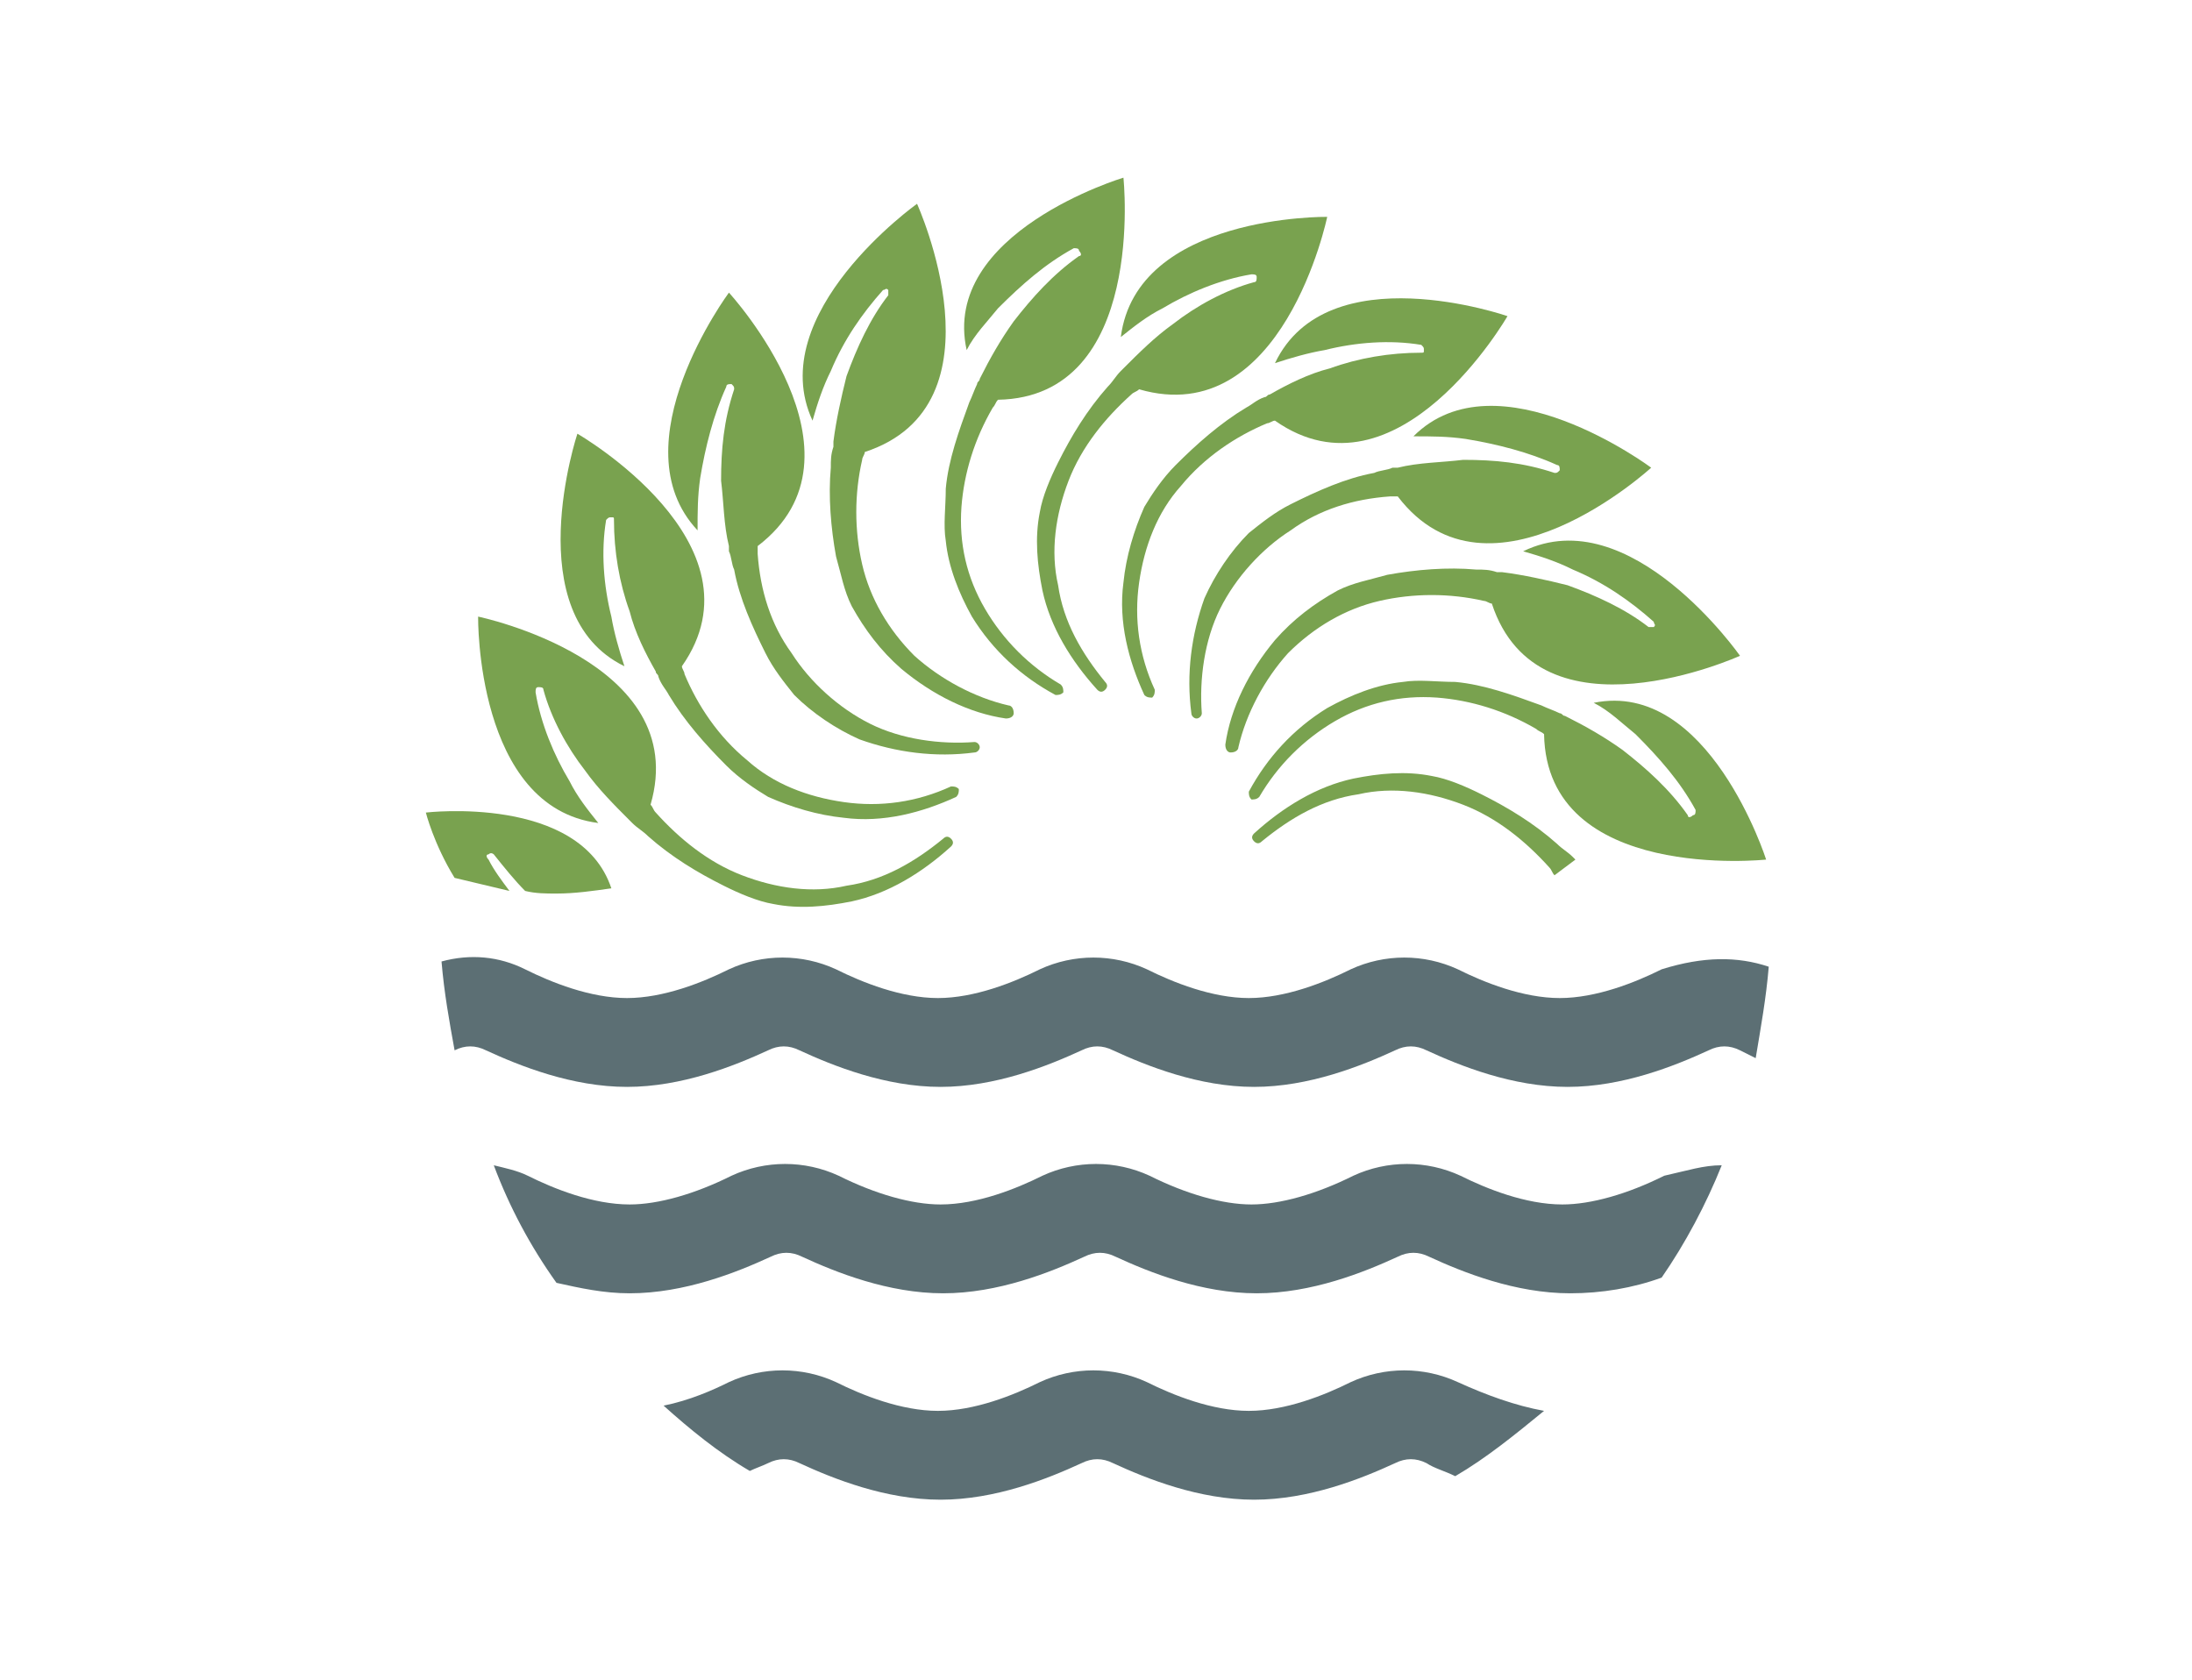 <?xml version="1.0" encoding="utf-8"?>
<!-- Generator: Adobe Illustrator 24.2.0, SVG Export Plug-In . SVG Version: 6.00 Build 0)  -->
<!DOCTYPE svg PUBLIC "-//W3C//DTD SVG 1.1//EN" "http://www.w3.org/Graphics/SVG/1.1/DTD/svg11.dtd">
<svg version="1.1" id="Layer_1" xmlns:x="http://ns.adobe.com/Extensibility/1.0/" xmlns:i="http://ns.adobe.com/AdobeIllustrator/10.0/" xmlns:graph="http://ns.adobe.com/Graphs/1.0/"
	 xmlns="http://www.w3.org/2000/svg" xmlns:xlink="http://www.w3.org/1999/xlink" x="0px" y="0px" viewBox="0 0 83.9 64.3"
	 style="enable-background:new 0 0 83.9 64.3;" xml:space="preserve">
<style type="text/css">
	.st0{fill:#79A24F;}
	.st1{fill:#5C6F74;}
	.st2{fill:#FFFFFF;}
	.st3{fill:#1C75BC;}
	.st4{fill:#1CD0BC;}
	.st5{fill:#89AA61;}
</style>
<g>
	<g>
		<g>
			<path class="st1" d="M67.7,37c-0.1,1.2-0.3,2.3-0.5,3.5c-0.2-0.1-0.4-0.2-0.6-0.3c-0.4-0.2-0.8-0.2-1.2,0
				c-1.3,0.6-3.3,1.4-5.4,1.4c-2.1,0-4.1-0.8-5.4-1.4c-0.4-0.2-0.8-0.2-1.2,0c-1.3,0.6-3.3,1.4-5.4,1.4c-2.1,0-4.1-0.8-5.4-1.4
				c-0.4-0.2-0.8-0.2-1.2,0c-1.3,0.6-3.3,1.4-5.4,1.4c-2.1,0-4.1-0.8-5.4-1.4c-0.4-0.2-0.8-0.2-1.2,0c-1.3,0.6-3.3,1.4-5.4,1.4
				c-2.1,0-4.1-0.8-5.4-1.4c-0.4-0.2-0.8-0.2-1.2,0c0,0,0,0,0,0c-0.2-1.1-0.4-2.2-0.5-3.4c1.1-0.3,2.2-0.2,3.2,0.3
				c1,0.5,2.5,1.1,3.9,1.1c1.4,0,2.9-0.6,3.9-1.1c1.3-0.6,2.8-0.6,4.1,0c1,0.5,2.5,1.1,3.9,1.1c1.4,0,2.9-0.6,3.9-1.1
				c1.3-0.6,2.8-0.6,4.1,0c1,0.5,2.5,1.1,3.9,1.1c1.4,0,2.9-0.6,3.9-1.1c1.3-0.6,2.8-0.6,4.1,0c1,0.5,2.5,1.1,3.9,1.1
				c1.4,0,2.9-0.6,3.9-1.1C65.2,36.6,66.5,36.6,67.7,37z"/>
		</g>
		<g>
			<path class="st1" d="M65.9,44.6c-0.6,1.5-1.4,3-2.3,4.3c-1.1,0.4-2.3,0.6-3.5,0.6c-2.1,0-4.1-0.8-5.4-1.4c-0.4-0.2-0.8-0.2-1.2,0
				c-1.3,0.6-3.3,1.4-5.4,1.4c-2.1,0-4.1-0.8-5.4-1.4c-0.4-0.2-0.8-0.2-1.2,0c-1.3,0.6-3.3,1.4-5.4,1.4c-2.1,0-4.1-0.8-5.4-1.4
				c-0.4-0.2-0.8-0.2-1.2,0c-1.3,0.6-3.3,1.4-5.4,1.4c-1,0-1.9-0.2-2.8-0.4c-1-1.4-1.8-2.9-2.4-4.5c0.4,0.1,0.9,0.2,1.3,0.4
				c1,0.5,2.5,1.1,3.9,1.1c1.1,0,2.5-0.4,3.9-1.1c1.3-0.6,2.8-0.6,4.1,0c1.4,0.7,2.8,1.1,3.9,1.1c1.4,0,2.9-0.6,3.9-1.1
				c1.3-0.6,2.8-0.6,4.1,0c1.4,0.7,2.8,1.1,3.9,1.1c1.1,0,2.5-0.4,3.9-1.1c1.3-0.6,2.8-0.6,4.1,0c1,0.5,2.5,1.1,3.9,1.1
				c1.1,0,2.5-0.4,3.9-1.1C64.6,44.8,65.2,44.6,65.9,44.6z"/>
		</g>
		<g>
			<path class="st1" d="M59.1,54c-1.1,0.9-2.2,1.8-3.4,2.5c-0.4-0.2-0.8-0.3-1.1-0.5c-0.4-0.2-0.8-0.2-1.2,0
				c-1.3,0.6-3.3,1.4-5.4,1.4c-2.1,0-4.1-0.8-5.4-1.4c-0.4-0.2-0.8-0.2-1.2,0c-1.3,0.6-3.3,1.4-5.4,1.4c-2.1,0-4.1-0.8-5.4-1.4
				c-0.4-0.2-0.8-0.2-1.2,0c-0.2,0.1-0.5,0.2-0.7,0.3c-1.2-0.7-2.3-1.6-3.3-2.5c1-0.2,1.9-0.6,2.5-0.9c1.3-0.6,2.8-0.6,4.1,0
				c1,0.5,2.5,1.1,3.9,1.1c1.4,0,2.9-0.6,3.9-1.1c1.3-0.6,2.8-0.6,4.1,0c1,0.5,2.5,1.1,3.9,1.1c1.4,0,2.9-0.6,3.9-1.1
				c1.3-0.6,2.8-0.6,4.1,0C56.9,53.4,58,53.8,59.1,54z"/>
		</g>
	</g>
	<g>
		<g>
			<path class="st0" d="M50.8,8.3c0,0-1.7,8.2-7.2,6.6c-0.1,0.1-0.2,0.1-0.3,0.2c-1,0.9-1.9,2-2.4,3.3c-0.5,1.3-0.7,2.7-0.4,4
				c0.2,1.4,0.9,2.6,1.8,3.7c0.1,0.1,0.1,0.2,0,0.3c-0.1,0.1-0.2,0.1-0.3,0c-1-1.1-1.8-2.4-2.1-3.8c-0.2-1-0.3-2-0.1-3c0,0,0,0,0,0
				c0.1-0.6,0.4-1.3,0.7-1.9c0.5-1,1.1-2,1.9-2.9c0.2-0.2,0.3-0.4,0.5-0.6c0,0,0.1-0.1,0.1-0.1c0.6-0.6,1.2-1.2,1.9-1.7
				c0.9-0.7,2-1.3,3.1-1.6c0.1,0,0.1-0.1,0.1-0.2c0-0.1-0.1-0.1-0.2-0.1c-1.2,0.2-2.4,0.7-3.4,1.3c-0.6,0.3-1.1,0.7-1.6,1.1
				C43.5,8.2,50.8,8.3,50.8,8.3z"/>
		</g>
		<g>
			<path class="st0" d="M57.7,12.1c0,0-4.2,7.3-8.9,4c-0.1,0-0.2,0.1-0.3,0.1c-1.2,0.5-2.4,1.3-3.3,2.4c-0.9,1-1.4,2.3-1.6,3.7
				c-0.2,1.4,0,2.8,0.6,4.1c0,0.1,0,0.2-0.1,0.3c-0.1,0-0.2,0-0.3-0.1c-0.6-1.3-1-2.8-0.8-4.3c0.1-1,0.4-2,0.8-2.9c0,0,0,0,0,0
				c0.3-0.5,0.7-1.1,1.2-1.6c0.8-0.8,1.7-1.6,2.7-2.2c0.2-0.1,0.4-0.3,0.7-0.4c0.1,0,0.1-0.1,0.2-0.1c0.7-0.4,1.5-0.8,2.3-1
				c1.1-0.4,2.3-0.6,3.5-0.6c0.1,0,0.1,0,0.1-0.1c0-0.1,0-0.1-0.1-0.2c-1.2-0.2-2.5-0.1-3.7,0.2c-0.6,0.1-1.3,0.3-1.9,0.5
				C50.8,9.7,57.7,12.1,57.7,12.1z"/>
		</g>
		<g>
			<path class="st0" d="M63.2,17.9c0,0-6.2,5.7-9.7,1.1c-0.1,0-0.2,0-0.3,0c-1.4,0.1-2.7,0.5-3.8,1.3c-1.1,0.7-2.1,1.8-2.7,3
				c-0.6,1.2-0.8,2.7-0.7,4c0,0.1-0.1,0.2-0.2,0.2c-0.1,0-0.2-0.1-0.2-0.2c-0.2-1.5,0-3,0.5-4.4c0.4-0.9,1-1.8,1.7-2.5c0,0,0,0,0,0
				c0.5-0.4,1-0.8,1.6-1.1c1-0.5,2.1-1,3.2-1.2c0.2-0.1,0.5-0.1,0.7-0.2c0.1,0,0.1,0,0.2,0c0.8-0.2,1.7-0.2,2.5-0.3
				c1.2,0,2.3,0.1,3.5,0.5c0.1,0,0.1,0,0.2-0.1c0-0.1,0-0.2-0.1-0.2c-1.1-0.5-2.3-0.8-3.5-1c-0.7-0.1-1.3-0.1-2-0.1
				C57.3,13.5,63.2,17.9,63.2,17.9z"/>
		</g>
		<g>
			<path class="st0" d="M66.6,25.1c0,0-7.7,3.5-9.5-2c-0.1,0-0.2-0.1-0.3-0.1c-1.3-0.3-2.7-0.3-4,0c-1.3,0.3-2.5,1-3.5,2
				c-0.9,1-1.6,2.3-1.9,3.6c0,0.1-0.1,0.2-0.3,0.2c-0.1,0-0.2-0.1-0.2-0.3c0.2-1.4,0.9-2.8,1.9-4c0.7-0.8,1.5-1.4,2.4-1.9
				c0,0,0,0,0,0c0.6-0.3,1.2-0.4,1.9-0.6c1.1-0.2,2.3-0.3,3.4-0.2c0.3,0,0.5,0,0.8,0.1c0.1,0,0.1,0,0.2,0c0.8,0.1,1.7,0.3,2.5,0.5
				c1.1,0.4,2.2,0.9,3.1,1.6c0.1,0,0.1,0,0.2,0c0.1-0.1,0-0.1,0-0.2c-0.9-0.8-1.9-1.5-3.1-2c-0.6-0.3-1.2-0.5-1.9-0.7
				C62.4,19.1,66.6,25.1,66.6,25.1z"/>
		</g>
		<g>
			<path class="st0" d="M67.6,32.9c0,0-8.4,0.9-8.5-4.8C59,28,58.9,28,58.8,27.9c-1.2-0.7-2.5-1.1-3.8-1.2c-1.4-0.1-2.7,0.2-3.9,0.9
				c-1.2,0.7-2.2,1.7-2.9,2.9c-0.1,0.1-0.2,0.1-0.3,0.1c-0.1-0.1-0.1-0.2-0.1-0.3c0.7-1.3,1.7-2.4,3-3.2c0.9-0.5,1.9-0.9,2.9-1
				c0,0,0,0,0,0c0.6-0.1,1.3,0,2,0c1.1,0.1,2.2,0.5,3.3,0.9c0.2,0.1,0.5,0.2,0.7,0.3c0.1,0,0.1,0.1,0.2,0.1c0.8,0.4,1.5,0.8,2.2,1.3
				c0.9,0.7,1.8,1.5,2.5,2.5c0,0.1,0.1,0.1,0.2,0c0.1,0,0.1-0.1,0.1-0.2c-0.6-1.1-1.4-2-2.3-2.9c-0.5-0.4-1-0.9-1.6-1.2
				C65.4,26,67.6,32.9,67.6,32.9z"/>
		</g>
		<g>
			<path class="st0" d="M59.5,33.5c-0.1-0.1-0.1-0.2-0.2-0.3c-0.9-1-2-1.9-3.3-2.4c-1.3-0.5-2.7-0.7-4-0.4c-1.4,0.2-2.6,0.9-3.7,1.8
				c-0.1,0.1-0.2,0.1-0.3,0c-0.1-0.1-0.1-0.2,0-0.3c1.1-1,2.4-1.8,3.8-2.1c1-0.2,2-0.3,3-0.1c0,0,0,0,0,0c0.6,0.1,1.3,0.4,1.9,0.7
				c1,0.5,2,1.1,2.9,1.9c0.2,0.2,0.4,0.3,0.6,0.5c0,0,0.1,0.1,0.1,0.1L59.5,33.5z"/>
		</g>
		<g>
			<path class="st0" d="M18.3,23.6c0,0,8.2,1.7,6.6,7.2c0.1,0.1,0.1,0.2,0.2,0.3c0.9,1,2,1.9,3.3,2.4c1.3,0.5,2.7,0.7,4,0.4
				c1.4-0.2,2.6-0.9,3.7-1.8c0.1-0.1,0.2-0.1,0.3,0c0.1,0.1,0.1,0.2,0,0.3c-1.1,1-2.4,1.8-3.8,2.1c-1,0.2-2,0.3-3,0.1c0,0,0,0,0,0
				c-0.6-0.1-1.3-0.4-1.9-0.7c-1-0.5-2-1.1-2.9-1.9c-0.2-0.2-0.4-0.3-0.6-0.5c0,0-0.1-0.1-0.1-0.1c-0.6-0.6-1.2-1.2-1.7-1.9
				c-0.7-0.9-1.3-2-1.6-3.1c0-0.1-0.1-0.1-0.2-0.1c-0.1,0-0.1,0.1-0.1,0.2c0.2,1.2,0.7,2.4,1.3,3.4c0.3,0.6,0.7,1.1,1.1,1.6
				C18.2,30.9,18.3,23.6,18.3,23.6z"/>
		</g>
		<g>
			<path class="st0" d="M22.1,16.6c0,0,7.3,4.2,4,8.9c0,0.1,0.1,0.2,0.1,0.3c0.5,1.2,1.3,2.4,2.4,3.3c1,0.9,2.3,1.4,3.7,1.6
				c1.4,0.2,2.8,0,4.1-0.6c0.1,0,0.2,0,0.3,0.1c0,0.1,0,0.2-0.1,0.3c-1.3,0.6-2.8,1-4.3,0.8c-1-0.1-2-0.4-2.9-0.8c0,0,0,0,0,0
				c-0.5-0.3-1.1-0.7-1.6-1.2c-0.8-0.8-1.6-1.7-2.2-2.7c-0.1-0.2-0.3-0.4-0.4-0.7c0-0.1-0.1-0.1-0.1-0.2c-0.4-0.7-0.8-1.5-1-2.3
				c-0.4-1.1-0.6-2.3-0.6-3.5c0-0.1,0-0.1-0.1-0.1c-0.1,0-0.1,0-0.2,0.1c-0.2,1.2-0.1,2.5,0.2,3.7c0.1,0.6,0.3,1.3,0.5,1.9
				C19.8,23.5,22.1,16.6,22.1,16.6z"/>
		</g>
		<g>
			<path class="st0" d="M27.9,11.2c0,0,5.7,6.2,1.1,9.7c0,0.1,0,0.2,0,0.3c0.1,1.4,0.5,2.7,1.3,3.8c0.7,1.1,1.8,2.1,3,2.7
				c1.2,0.6,2.7,0.8,4,0.7c0.1,0,0.2,0.1,0.2,0.2c0,0.1-0.1,0.2-0.2,0.2c-1.5,0.2-3,0-4.4-0.5c-0.9-0.4-1.8-1-2.5-1.7c0,0,0,0,0,0
				c-0.4-0.5-0.8-1-1.1-1.6c-0.5-1-1-2.1-1.2-3.2c-0.1-0.2-0.1-0.5-0.2-0.7c0-0.1,0-0.1,0-0.2c-0.2-0.8-0.2-1.7-0.3-2.5
				c0-1.2,0.1-2.3,0.5-3.5c0-0.1,0-0.1-0.1-0.2c-0.1,0-0.2,0-0.2,0.1c-0.5,1.1-0.8,2.3-1,3.5c-0.1,0.7-0.1,1.3-0.1,2
				C23.6,17,27.9,11.2,27.9,11.2z"/>
		</g>
		<g>
			<path class="st0" d="M35.1,7.8c0,0,3.5,7.7-2,9.5c0,0.1-0.1,0.2-0.1,0.3c-0.3,1.3-0.3,2.7,0,4c0.3,1.3,1,2.5,2,3.5
				c1,0.9,2.3,1.6,3.6,1.9c0.1,0,0.2,0.1,0.2,0.3c0,0.1-0.1,0.2-0.3,0.2c-1.4-0.2-2.8-0.9-4-1.9c-0.8-0.7-1.4-1.5-1.9-2.4
				c0,0,0,0,0,0c-0.3-0.6-0.4-1.2-0.6-1.9c-0.2-1.1-0.3-2.3-0.2-3.4c0-0.3,0-0.5,0.1-0.8c0-0.1,0-0.1,0-0.2c0.1-0.8,0.3-1.7,0.5-2.5
				c0.4-1.1,0.9-2.2,1.6-3.1c0-0.1,0-0.1,0-0.2c-0.1-0.1-0.1,0-0.2,0c-0.8,0.9-1.5,1.9-2,3.1c-0.3,0.6-0.5,1.2-0.7,1.9
				C29.2,12,35.1,7.8,35.1,7.8z"/>
		</g>
		<g>
			<path class="st0" d="M43,6.8c0,0,0.9,8.4-4.8,8.5c-0.1,0.1-0.1,0.2-0.2,0.3c-0.7,1.2-1.1,2.5-1.2,3.8c-0.1,1.4,0.2,2.7,0.9,3.9
				c0.7,1.2,1.7,2.2,2.9,2.9c0.1,0.1,0.1,0.2,0.1,0.3c-0.1,0.1-0.2,0.1-0.3,0.1c-1.3-0.7-2.4-1.7-3.2-3c-0.5-0.9-0.9-1.9-1-2.9
				c0,0,0,0,0,0c-0.1-0.6,0-1.3,0-2c0.1-1.1,0.5-2.2,0.9-3.3c0.1-0.2,0.2-0.5,0.3-0.7c0-0.1,0.1-0.1,0.1-0.2
				c0.4-0.8,0.8-1.5,1.3-2.2c0.7-0.9,1.5-1.8,2.5-2.5c0.1,0,0.1-0.1,0-0.2c0-0.1-0.1-0.1-0.2-0.1c-1.1,0.6-2,1.4-2.9,2.3
				c-0.4,0.5-0.9,1-1.2,1.6C36,8.9,43,6.8,43,6.8z"/>
		</g>
		<path class="st0" d="M23.4,34c-0.7,0.1-1.4,0.2-2.1,0.2c-0.4,0-0.8,0-1.2-0.1h0c-0.4-0.4-0.8-0.9-1.2-1.4c0,0-0.1-0.1-0.2,0
			c-0.1,0-0.1,0.1,0,0.2c0.2,0.4,0.5,0.8,0.8,1.2l-2.1-0.5c-0.8-1.3-1.1-2.5-1.1-2.5S22.2,30.4,23.4,34z"/>
	</g>
</g>
</svg>
